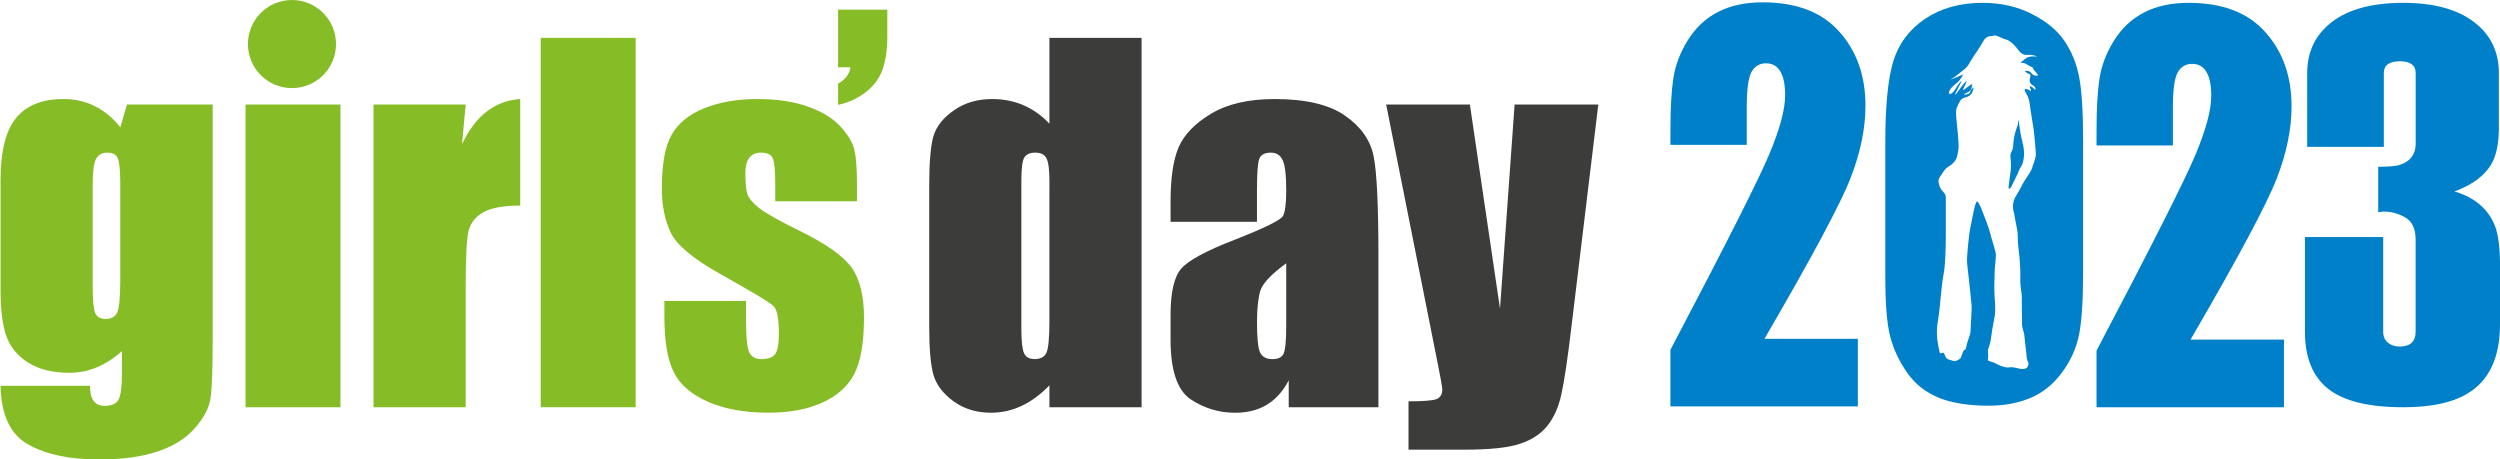 <?xml version="1.0" encoding="UTF-8"?>
<!-- Generator: Adobe Illustrator 27.2.0, SVG Export Plug-In . SVG Version: 6.00 Build 0)  -->
<svg xmlns="http://www.w3.org/2000/svg" xmlns:xlink="http://www.w3.org/1999/xlink" version="1.1" x="0px" y="0px" viewBox="0 0 847.35 155.74" style="enable-background:new 0 0 847.35 155.74;" xml:space="preserve">
<style type="text/css">
	.st0{display:none;}
	.st1{fill:none;stroke:#000000;stroke-width:1.652;stroke-miterlimit:3.864;}
	.st2{fill-rule:evenodd;clip-rule:evenodd;fill:#3C3C3B;}
	.st3{fill:#3C3C3B;}
	.st4{fill-rule:evenodd;clip-rule:evenodd;fill:#0080C9;}
	.st5{fill-rule:evenodd;clip-rule:evenodd;fill:#86BC25;}
	.st6{fill:#86BC25;}
	.st7{fill:#A2C617;}
	.st8{fill:#0080C9;}
</style>
<g id="Hintergrund">
</g>
<g id="Hilfslinien_anzeigen" class="st0">
</g>
<g id="Vordergrund">
	<path class="st5" d="M72.09,35.42v79.03c0,10.67-0.26,17.58-0.77,20.72c-0.46,3.09-2.19,6.37-5.18,9.82   c-2.99,3.5-7.17,6.16-12.53,7.96c-5.31,1.85-12.01,2.78-20.1,2.78c-9.95,0-17.94-1.7-23.97-5.1c-6.03-3.35-9.15-9.97-9.36-19.87   h30.31c0,4.54,1.65,6.8,4.95,6.8c2.37,0,3.94-0.7,4.72-2.09c0.77-1.39,1.16-4.3,1.16-8.74v-7.73c-2.68,2.42-5.52,4.25-8.5,5.49   c-2.94,1.24-6.03,1.86-9.28,1.86c-5.62,0-10.26-1.13-13.92-3.4c-3.61-2.27-6.09-5.23-7.42-8.89c-1.34-3.71-2.01-8.97-2.01-15.77   V61.02c0-9.74,1.75-16.75,5.26-21.03c3.5-4.28,8.84-6.41,16.01-6.42c3.92,0,7.47,0.8,10.67,2.4c3.25,1.6,6.13,4,8.66,7.19   l2.24-7.73H72.09z M40.77,62.64c0-4.69-0.29-7.68-0.85-8.97c-0.52-1.29-1.7-1.93-3.56-1.94c-1.8,0-3.09,0.75-3.87,2.24   c-0.72,1.44-1.08,4.33-1.08,8.66v34.49c0,4.59,0.28,7.58,0.85,8.97c0.57,1.34,1.75,2.01,3.56,2.01c2.06,0,3.4-0.82,4.02-2.47   c0.62-1.65,0.93-5.39,0.93-11.21V62.64z"></path>
	<path class="st5" d="M115.39,35.42v102.61H83.23V35.42H115.39z"></path>
	<path class="st5" d="M157.84,35.42l-1.24,13.46c4.54-9.64,11.11-14.74,19.72-15.31v36.11c-5.72,0-9.93,0.77-12.6,2.32   c-2.69,1.55-4.33,3.71-4.95,6.5c-0.62,2.73-0.93,9.07-0.93,19.02v40.52H126.6V35.42H157.84z"></path>
	<rect x="183.28" y="12.84" class="st5" width="32.17" height="125.19"></rect>
	<path class="st5" d="M290.45,68.21h-27.68v-5.57c0-4.74-0.28-7.73-0.85-8.97c-0.52-1.29-1.86-1.93-4.02-1.94   c-1.75,0-3.07,0.6-3.95,1.78c-0.88,1.14-1.31,2.86-1.31,5.18c0,3.15,0.21,5.47,0.62,6.96c0.46,1.45,1.78,3.04,3.94,4.79   c2.21,1.75,6.72,4.31,13.53,7.65c9.07,4.43,15.02,8.61,17.86,12.53c2.84,3.92,4.25,9.62,4.25,17.09c0,8.35-1.08,14.67-3.25,18.95   c-2.16,4.23-5.8,7.5-10.9,9.82c-5.05,2.27-11.16,3.4-18.33,3.4c-7.94,0-14.74-1.24-20.41-3.71c-5.62-2.47-9.49-5.82-11.6-10.05   c-2.12-4.23-3.17-10.62-3.17-19.18V102h27.68v6.5c0,5.52,0.33,9.1,1.01,10.75c0.72,1.65,2.11,2.47,4.17,2.47   c2.22,0,3.76-0.54,4.64-1.62c0.88-1.13,1.31-3.48,1.32-7.04c0-4.89-0.57-7.96-1.7-9.2c-1.19-1.24-7.25-4.89-18.17-10.98   c-9.18-5.16-14.77-9.82-16.78-14c-2.01-4.23-3.02-9.23-3.02-15c0-8.2,1.08-14.23,3.25-18.09c2.16-3.92,5.82-6.93,10.98-9.05   c5.21-2.11,11.24-3.17,18.1-3.17c6.8,0,12.58,0.88,17.32,2.63c4.79,1.7,8.45,3.97,10.98,6.8c2.58,2.84,4.12,5.47,4.64,7.89   c0.57,2.42,0.85,6.21,0.85,11.37V68.21z"></path>
	<path class="st2" d="M386.93,12.84v125.19h-31.24v-7.42c-2.99,3.09-6.13,5.41-9.43,6.96c-3.3,1.55-6.76,2.32-10.36,2.32   c-4.85,0-9.05-1.26-12.6-3.79c-3.56-2.58-5.85-5.54-6.88-8.89c-0.98-3.35-1.47-8.81-1.47-16.39V62.8c0-7.89,0.49-13.48,1.47-16.78   c1.03-3.3,3.35-6.19,6.96-8.66c3.61-2.53,7.91-3.79,12.91-3.79c3.86,0,7.39,0.7,10.59,2.09c3.25,1.39,6.19,3.48,8.81,6.26V12.84   H386.93z M355.69,61.25c0-3.76-0.33-6.29-1-7.58c-0.62-1.29-1.88-1.93-3.79-1.94c-1.86,0-3.12,0.6-3.79,1.78   c-0.62,1.14-0.93,3.71-0.93,7.73v50.26c0,4.17,0.31,6.94,0.93,8.27c0.62,1.29,1.8,1.93,3.56,1.93c2.01,0,3.35-0.72,4.02-2.17   c0.67-1.49,1-5.1,1-10.83V61.25z"></path>
	<path class="st2" d="M426.05,75.17h-29.3v-6.88c0-7.94,0.9-14.05,2.71-18.33c1.86-4.33,5.54-8.14,11.06-11.44   c5.51-3.3,12.68-4.95,21.5-4.95c10.56,0,18.53,1.88,23.89,5.65c5.36,3.71,8.58,8.3,9.67,13.76c1.08,5.42,1.62,16.6,1.62,33.56v51.5   H436.8v-9.12c-1.91,3.66-4.38,6.42-7.42,8.27c-2.99,1.8-6.57,2.71-10.75,2.71c-5.47,0-10.49-1.52-15.08-4.56   c-4.54-3.09-6.8-9.82-6.8-20.18v-8.43c0-7.68,1.21-12.91,3.63-15.7c2.42-2.78,8.43-6.03,18.02-9.74   c10.26-4.02,15.75-6.73,16.47-8.12c0.72-1.39,1.08-4.23,1.08-8.51c0-5.36-0.41-8.84-1.24-10.44c-0.78-1.65-2.09-2.47-3.95-2.48   c-2.12,0-3.43,0.7-3.94,2.09c-0.52,1.34-0.78,4.87-0.78,10.59V75.17z M435.95,89.24c-5,3.66-7.91,6.73-8.74,9.2   c-0.77,2.47-1.16,6.03-1.16,10.67c0,5.31,0.33,8.74,1.01,10.29c0.72,1.54,2.11,2.32,4.17,2.32c1.96,0,3.22-0.59,3.79-1.78   c0.62-1.24,0.93-4.43,0.93-9.59V89.24z"></path>
	<path class="st2" d="M541.73,35.42l-8.97,74.23c-1.39,11.75-2.58,19.77-3.56,24.05c-0.93,4.28-2.5,7.81-4.72,10.59   c-2.22,2.78-5.31,4.82-9.28,6.11c-3.92,1.34-10.2,2.01-18.87,2.01H477.4v-16.39c4.85,0,7.96-0.23,9.36-0.7   c1.39-0.51,2.09-1.62,2.09-3.32c0-0.82-0.65-4.4-1.94-10.75l-17.09-85.83h28.38l10.21,69.21l4.95-69.21H541.73z"></path>
	<g>
		<g>
			<path class="st6" d="M84.03,14.93C84.03,6.69,90.71,0,98.96,0c8.25,0,14.93,6.69,14.93,14.93c0,8.25-6.68,14.93-14.93,14.93     C90.71,29.86,84.03,23.18,84.03,14.93z"></path>
		</g>
	</g>
	<path class="st5" d="M300.75,3.27v8.93c0,4.64-0.55,8.48-1.66,11.51c-1.11,3-3.04,5.54-5.79,7.64c-2.71,2.05-5.79,3.45-9.24,4.19   v-7.21c2.46-1.35,3.86-3.2,4.19-5.54h-4.19V3.27H300.75z"></path>
	<path class="st4" d="M629.7,114.83v22.91h-63.53v-19.17c18.82-35.75,29.99-57.85,33.52-66.32c3.57-8.52,5.36-15.16,5.36-19.92   c0-3.65-0.55-6.36-1.64-8.13c-1.05-1.83-2.67-2.74-4.86-2.74c-2.19,0-3.84,1-4.93,2.99c-1.05,1.99-1.57,5.95-1.57,11.87v12.78   h-25.87v-4.9c0-7.52,0.33-13.44,1-17.76c0.67-4.37,2.31-8.66,4.93-12.86c2.62-4.21,6.03-7.39,10.22-9.55   c4.19-2.16,9.22-3.24,15.08-3.24c11.48,0,20.15,3.32,26.01,9.96c5.91,6.59,8.86,14.94,8.86,25.07c0,7.69-1.67,15.83-5,24.4   c-3.29,8.58-13.03,26.78-29.23,54.61H629.7z"></path>
	<g>
		<path class="st4" d="M684.22,41.12c-0.25-1.16-0.25,0.99-0.25,0.99s-0.98,2.65-1.23,4.06c-0.25,1.41-0.33,2-0.41,3.41    c-0.08,1.41-0.48,1.33-0.81,2.5c-0.33,1.18,0.17,1.98,0.08,4.32c-0.08,2.33-0.41,3.16-0.5,4.48c-0.08,1.33-0.65,3.24-0.08,3.07    c0.56-0.17,0.75-0.82,1.31-1.92c0.56-1.09,1-2.07,1.49-3.07c0.5-1.01,0.48-1.41,1.23-2.57c0.75-1.16,0.98-2.99,0.98-4.23    c0-1.24-0.08-2.25-0.73-4.82C684.65,44.78,684.47,42.28,684.22,41.12z"></path>
		<path class="st4" d="M704.72,26.23c-0.85-4.55-2.49-8.64-4.93-12.27c-2.44-3.63-6.12-6.69-11.05-9.18    c-4.93-2.54-10.51-3.82-16.74-3.82c-7.65,0-14.17,1.82-19.56,5.44c-5.35,3.63-8.93,8.45-10.76,14.46    c-1.78,6.01-2.67,15.06-2.67,27.13v45.9c0,9.26,0.56,16.03,1.69,20.31c1.13,4.23,3.02,8.26,5.7,12.1    c2.67,3.85,6.26,6.69,10.76,8.53c4.5,1.79,10.15,2.68,16.95,2.68c5.16,0,9.82-0.87,14-2.6c4.17-1.73,7.74-4.58,10.69-8.53    c2.96-3.95,4.9-8.21,5.84-12.76c0.94-4.55,1.41-11.81,1.41-21.77V48C706.05,38.04,705.61,30.78,704.72,26.23z M689.46,25.52    c-0.54-0.14-0.97-0.8-1.41-1.19c-0.44-0.4-2.25-0.44-1.71-0.15c0.54,0.29,0.49,0.6,1.31,0.84c0.82,0.25,0.49,0.78,0.44,1.28    c-0.05,0.5-0.25,0.7-0.1,1.33c0.15,0.63,0.39,0.94,1.26,1.43c0.87,0.48,0.74,1.78,0.34,1.24c-0.39-0.54-1.21-1.04-1.56-1.09    c-0.34-0.05,0.68,1.78,0.29,1.63c-0.38-0.15-1.61-0.98-1.95-0.63c-0.34,0.35,0.05,0.78,0.77,2.16c0.72,1.38,0.93,3.55,1.03,4.54    c0.1,0.98,1.17,6.81,1.22,7.7c0.05,0.88,0.68,6.57,0.64,7.86c-0.04,1.29-1.23,4.14-1.32,4.64c-0.1,0.5-1.61,2.86-2.43,4.04    c-0.82,1.18-1.66,3.21-2.63,4.69c-0.97,1.48-1.37,2.61-1.37,4.19c0,1.58,0.44,1.93,0.59,3.41c0.15,1.48,1.07,4.54,1.02,6.57    c-0.05,2.03,0.44,5.77,0.54,6.56c0.1,0.8,0.44,5.28,0.34,7.8c-0.1,2.51,0.49,5.09,0.49,5.92c0,0.83,0.05,9.38,0.1,9.97    c0.05,0.6,0.43,1.93,0.63,2.66c0.2,0.73,0.25,2.08,0.44,3.7c0.2,1.63,0.29,1.88,0.39,3.31c0.1,1.43,0.23,2.16,0.58,2.76    c0.34,0.6,0,1.93-0.92,2.23c-0.92,0.3-1.61,0.15-3.22-0.25c-1.61-0.4-2.1-0.1-2.82-0.1c-0.72,0-3.02-0.7-3.95-1.33    c-0.93-0.63-2.77-0.79-2.72-1.24c0.05-0.45,0.15-1.13,0.1-2.06c-0.05-0.93-0.2-0.99,0-1.58c0.2-0.59,0.87-2.37,1.07-4.44    c0.2-2.06,0.98-5.58,1.21-7.11c0.23-1.53,0-5.33-0.14-7.05c-0.14-1.72,0.04-7.66,0.09-8.54c0.05-0.88,0.39-3.8,0.39-4.89    c0-1.08-1.46-5.23-1.9-7.15c-0.44-1.92-2.14-6.13-2.92-8.19c-0.78-2.06-1.56-3.01-1.71-2.67c-0.15,0.34-0.18,0.4-0.48,1.14    c-0.29,0.75-1.46,6.75-1.75,8.19c-0.29,1.44-0.93,7.55-1.02,9.86c-0.09,2.31,0.53,5.68,0.68,7.65c0.15,1.97,0.97,8.34,0.88,9.47    c-0.09,1.13-0.29,6.47-0.39,7.76c-0.1,1.29-0.98,3.06-1.31,4.54c-0.26,1.17-0.23,1.29-0.28,1.36c-0.01,0.02-0.03,0.04-0.06,0.07    c-0.15,0.15-0.74,0.3-0.88,0.83c-0.15,0.53-0.63,1.78-0.77,2.08c-0.15,0.3-0.44,0.45-1.12,0.83c-0.67,0.39-1.03,0.45-2,0.05    c-0.97-0.4-0.74-0.1-1.46-0.54c-0.72-0.44-0.78-1.48-1.17-1.93c-0.38-0.45-1.13,0.5-1.37-0.2c-0.25-0.7-0.82-3.99-0.87-4.64    c-0.31-4.12,0.2-5.35,0.61-8.51c0.4-3.16,0.95-10.44,1.56-13.39c0.61-2.95,0.75-9.27,0.75-12.84V67.05c0-1.99-1.36-1.78-2.16-4.12    c-0.81-2.34,0-2.54,1.21-4.53s2.11-1.78,3.46-3.16c1.36-1.37,1.41-2.6,1.76-4.53c0.35-1.93-0.55-8.1-0.75-11.26    c-0.2-3.16,0.4-3.16,1.15-4.94c0.75-1.78,2.57-1.17,3.72-2.4c1.15-1.23,0.95-2.54,0.95-2.54s-0.95,0.96-1.15,1.78    c-0.2,0.82-3.32,0.97-1.36,0.21c1.96-0.76,1.89-1.4,2.11-2.95c0.08-0.56-3.29,2.38-3.14,1.87c0.15-0.51,1.53-3.14,1.19-2.99    c-0.84,0.37-3.29,4.42-3.85,4.64c-0.33,0.13,2.45-4.8,2.15-4.7c-0.51,0.16-2.34,3.31-2.78,3.75c-1.15,1.17-2.01,0.77-1.06-0.8    c0.95-1.58,2.46-1.98,3.62-3.76c1.15-1.78,0.75-1.38,0.75-1.38s-5.33,2.33-3.97,1.57c1.36-0.76,1.86-1.37,3.97-2.95    c2.11-1.58,1.96-2.4,3.72-4.94c1.76-2.54,2.51-3.87,3.46-5.44c1.02-1.53,2.77-1.18,3.46-1.43c0.69-0.25,2.28,0.9,3.94,1.33    c1.66,0.44,3.36,2.47,3.94,3.26c0.58,0.78,0.88,1.18,1.75,1.68c0.87,0.5,1.95,0.2,2.92,0.3c0.97,0.1,2.34,0.6,1.7,0.55    c-0.64-0.05-1.31-0.15-2.48,0.1c-1.17,0.25-1.71,1.13-2.43,1.58c-0.72,0.45-0.59,0.39,0.43,0.49c1.02,0.1,1.75,0.99,2.69,1.28    c0.93,0.29,0.53,0.79,1.17,1.39c0.64,0.6,0.67,0.73,1.07,1.28C691.07,25.82,690,25.66,689.46,25.52z"></path>
	</g>
	<path class="st4" d="M774.13,115.11v22.93H710.6v-19.19c18.82-35.78,29.99-57.9,33.52-66.38c3.57-8.53,5.36-15.17,5.36-19.94   c0-3.66-0.55-6.37-1.64-8.14c-1.05-1.83-2.67-2.74-4.86-2.74c-2.19,0-3.84,1-4.93,2.99c-1.05,1.99-1.57,5.96-1.57,11.88v12.79   H710.6v-4.9c0-7.53,0.33-13.45,1-17.78c0.67-4.38,2.31-8.67,4.93-12.88c2.62-4.21,6.03-7.39,10.22-9.55   c4.19-2.16,9.22-3.24,15.08-3.24c11.48,0,20.15,3.32,26.01,9.97c5.91,6.59,8.86,14.95,8.86,25.09c0,7.7-1.67,15.84-5,24.42   c-3.29,8.58-13.03,26.81-29.23,54.66H774.13z"></path>
	<g>
		<path class="st8" d="M847.35,109.93c0,11.42-3.79,19.31-11.37,23.67c-5.05,2.95-12.19,4.43-21.4,4.43    c-11.74,0-20.24-2.08-25.48-6.25c-5.24-4.16-7.86-10.6-7.86-19.32V80.36h26.52v32.08c0,1.55,0.52,2.77,1.57,3.67    c1.05,0.9,2.36,1.35,3.93,1.35c1.83,0,3.2-0.42,4.12-1.26c0.91-0.83,1.37-2.09,1.37-3.76V81.17c0-3.6-1.15-6.08-3.46-7.43    c-2.31-1.35-4.74-2.03-7.3-2.03l-1.92,0.19V56.52c2.82,0,4.93-0.13,6.35-0.38c4.23-1.02,6.35-3.52,6.35-7.5V24.8    c0-1.41-0.47-2.43-1.42-3.08c-0.95-0.64-2.24-0.96-3.88-0.96c-1.77,0-3.12,0.33-4.07,0.97c-0.95,0.65-1.42,1.68-1.42,3.1v24.96    H782V24.8c0-7.31,2.81-13.1,8.43-17.4c5.62-4.29,13.67-6.44,24.15-6.44c10.23,0,18.18,2.15,23.87,6.43    c5.68,4.29,8.52,10.08,8.52,17.37V43.2c0,4.99-0.75,8.96-2.26,11.9c-2.26,4.23-6.52,7.49-12.79,9.79    c6.9,2.05,11.48,5.97,13.74,11.74c1.13,2.95,1.69,7.38,1.69,13.28V109.93z"></path>
	</g>
</g>
</svg>
